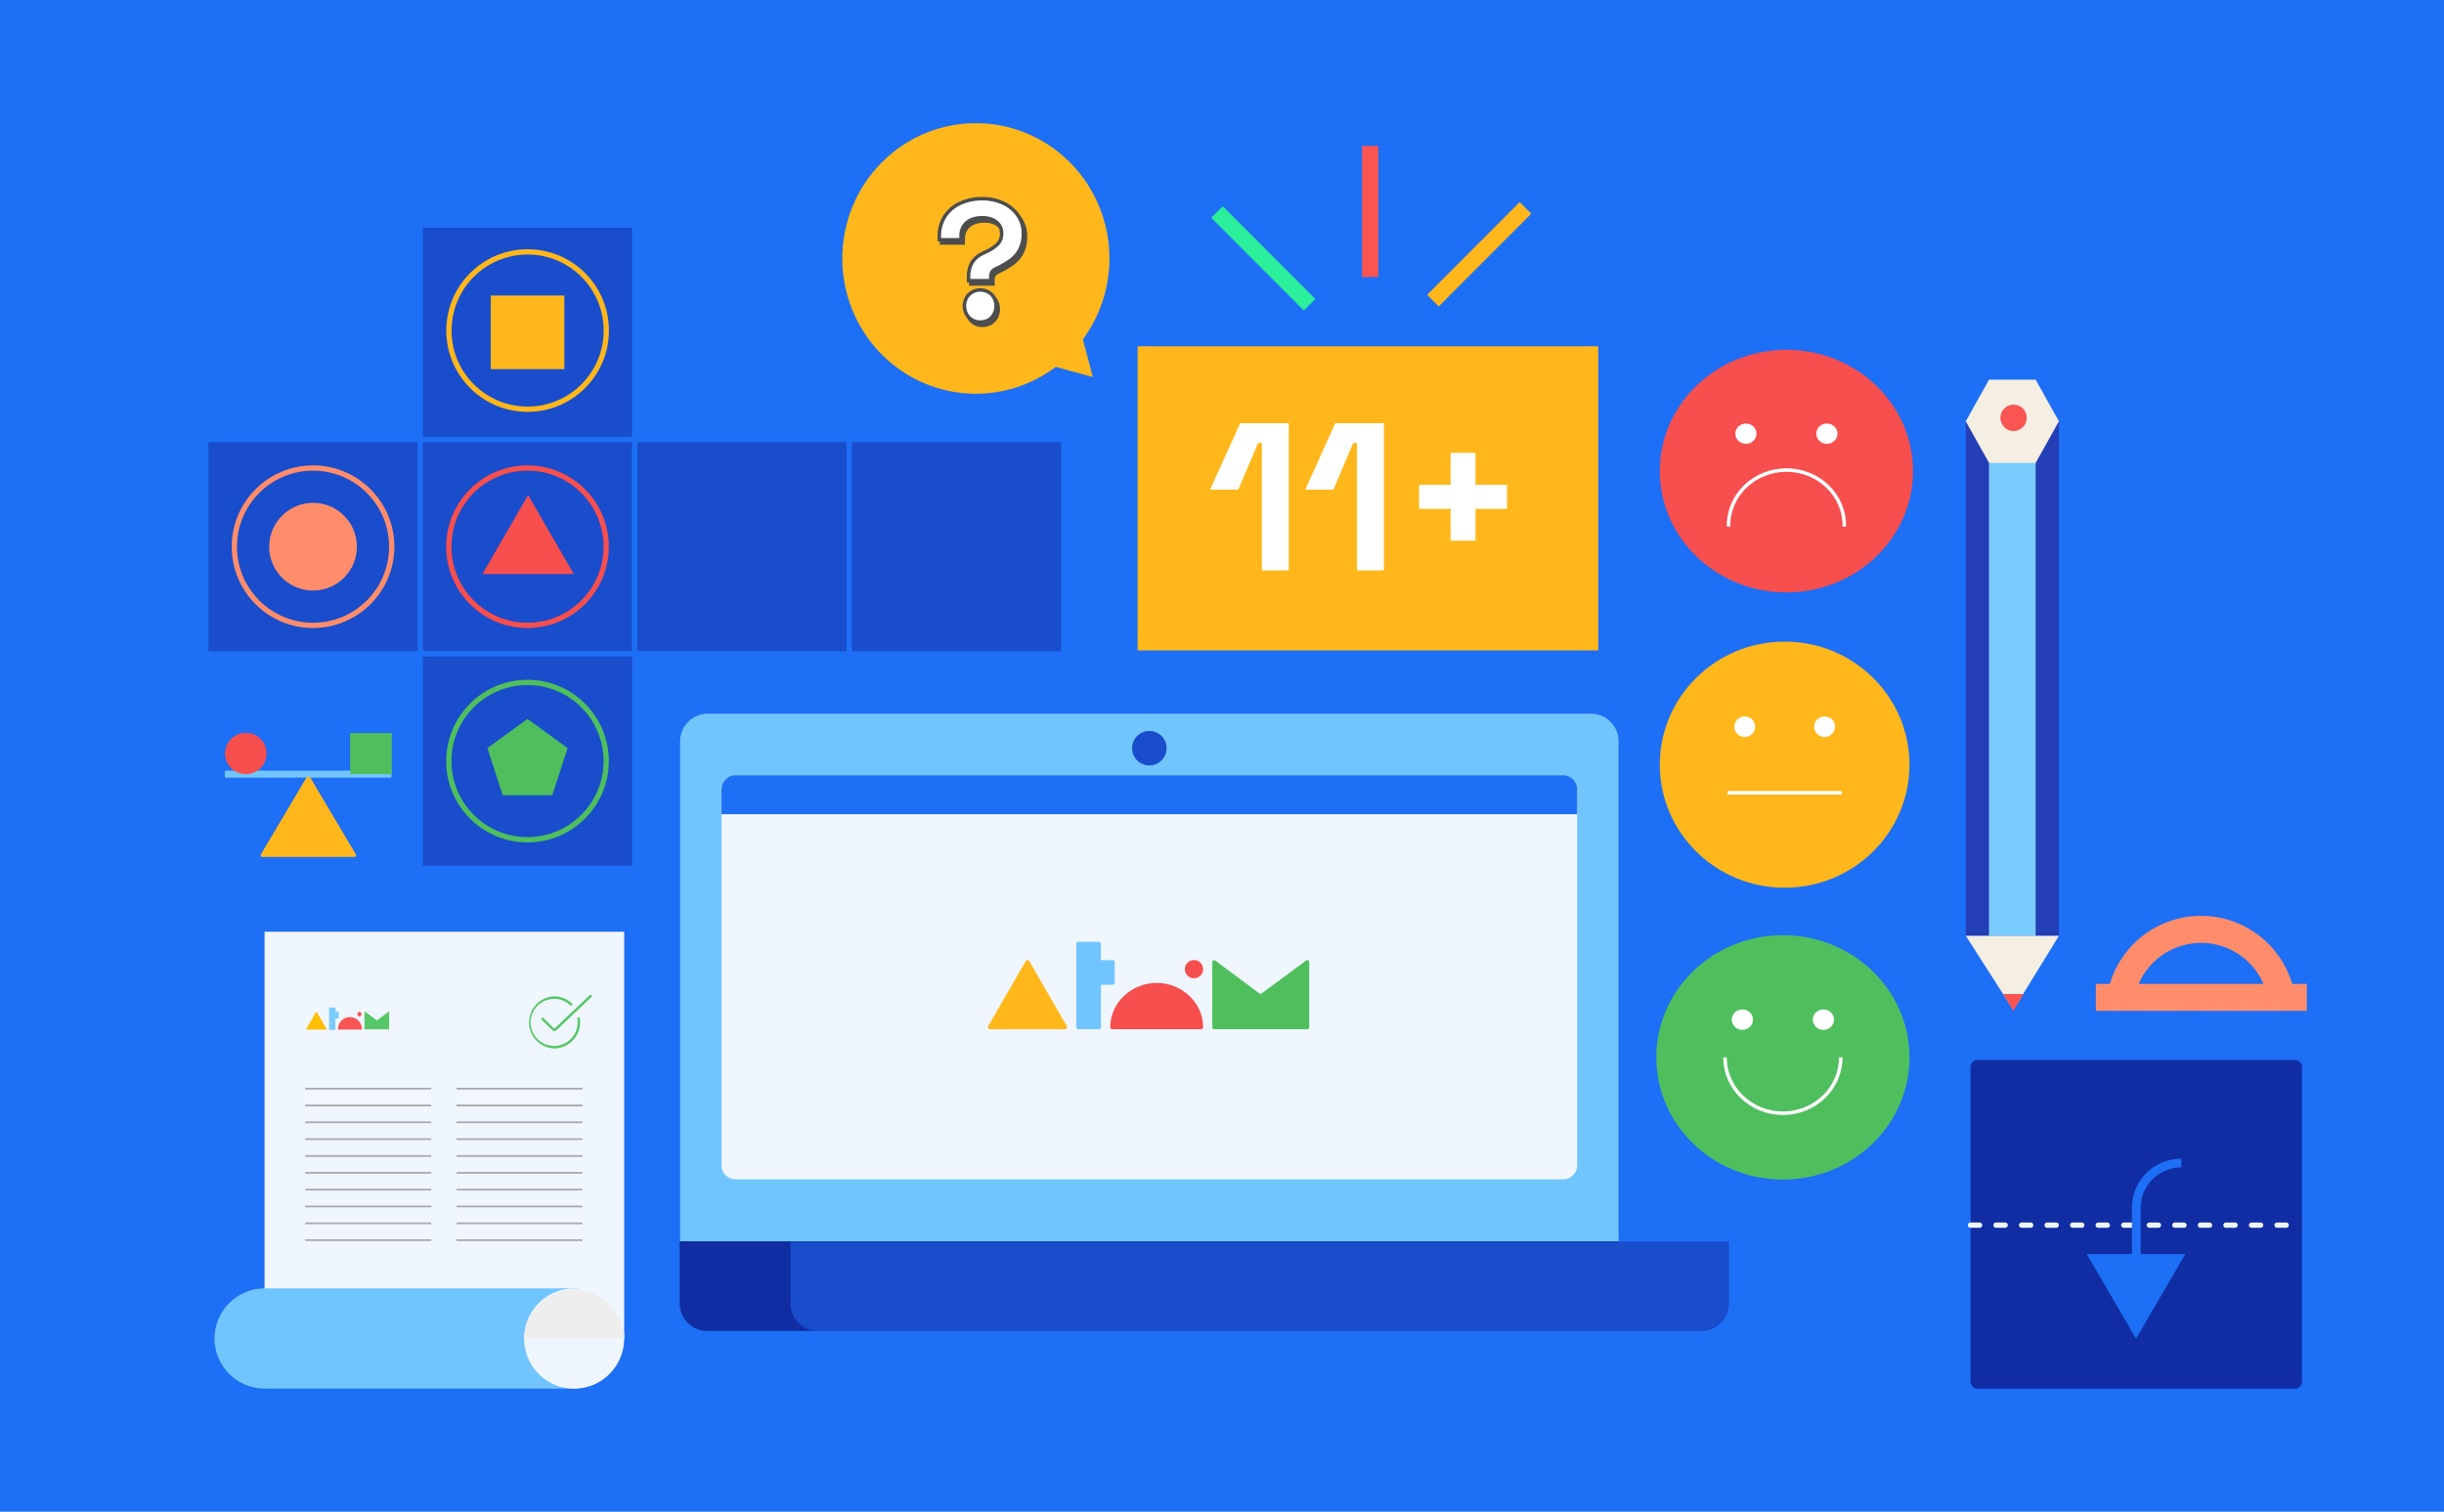 <svg width="1390" height="860" viewBox="0 0 1390 860" fill="none" xmlns="http://www.w3.org/2000/svg">
<rect width="1390" height="860" fill="#1D6FF5"/>
<path d="M783.956 83H774.65V157.601H783.956V83Z" fill="#FA5453"/>
<path d="M864.31 114.97L811.666 167.72L818.247 174.314L870.891 121.564L864.31 114.97Z" fill="#FFB71B"/>
<path d="M905.149 200.911H830.696V210.236H905.149V200.911Z" fill="#7F5EDD"/>
<path d="M820.595 238.004L814.014 244.597L866.66 297.348L873.24 290.754L820.595 238.004Z" fill="#4FBF5E"/>
<path d="M787.473 257.07H778.166V331.671H787.473V257.07Z" fill="#FF8D6B"/>
<path d="M743.873 240.355L691.227 293.106L697.808 299.7L750.454 246.949L743.873 240.355Z" fill="#FF8C00"/>
<path d="M731.427 204.435H656.974V213.76H731.427V204.435Z" fill="#71C5FF"/>
<path d="M695.459 117.324L688.878 123.918L741.524 176.668L748.105 170.074L695.459 117.324Z" fill="#2BEF9B"/>
<path d="M386.804 421.698C386.804 413.008 393.812 406 402.502 406H904.843C913.533 406 920.541 413.008 920.541 421.698V706.227H386.804V421.698Z" fill="#71C5FF"/>
<path d="M920.292 741.424C920.292 750.114 913.284 757.122 904.594 757.122H402.253C393.563 757.122 386.555 750.114 386.555 741.424V706.103H920.292V741.424Z" fill="#102DA3"/>
<path d="M983.333 741.548C983.333 750.238 976.325 757.246 967.635 757.246H465.295C456.605 757.246 449.597 750.238 449.597 741.548V706.227H983.333V741.548Z" fill="#194DCC"/>
<path d="M410.351 449.17C410.351 444.965 413.995 441.321 418.2 441.321H889.144C893.349 441.321 896.993 444.965 896.993 449.17V663.057C896.993 667.262 893.349 670.906 889.144 670.906H418.2C413.995 670.906 410.351 667.262 410.351 663.057V449.17V449.17Z" fill="#F0F6FE"/>
<path d="M410.351 463.186V448.89C410.351 444.685 413.995 441.04 418.2 441.04H889.144C893.349 441.04 896.993 444.685 896.993 448.89V463.186H410.351Z" fill="#1D6FF5"/>
<path d="M653.672 435.434C659.091 435.434 663.483 431.041 663.483 425.623C663.483 420.204 659.091 415.811 653.672 415.811C648.254 415.811 643.861 420.204 643.861 425.623C643.861 431.041 648.254 435.434 653.672 435.434Z" fill="#194DCC"/>
<g clip-path="url(#clip0_85_1425)">
<path d="M684.281 584.376C684.275 584.68 684.148 584.969 683.929 585.18C683.71 585.391 683.416 585.508 683.111 585.504H632.577C632.27 585.504 631.976 585.383 631.759 585.167C631.542 584.95 631.42 584.657 631.42 584.351C631.42 570.406 643.63 559.137 657.851 559.137C672.071 559.137 684.281 570.343 684.281 584.287V584.376Z" fill="#F74E4E"/>
<path d="M679.067 556.512C681.94 556.512 684.269 554.191 684.269 551.328C684.269 548.464 681.94 546.143 679.067 546.143C676.194 546.143 673.865 548.464 673.865 551.328C673.865 554.191 676.194 556.512 679.067 556.512Z" fill="#F74E4E"/>
<path d="M606.91 584.338C606.91 584.648 606.787 584.944 606.568 585.163C606.348 585.382 606.05 585.505 605.74 585.505H563.029C562.718 585.505 562.421 585.382 562.201 585.163C561.982 584.944 561.859 584.648 561.859 584.338C561.866 584.108 561.937 583.885 562.062 583.692L583.405 546.662C583.518 546.508 583.665 546.381 583.835 546.291C584.005 546.201 584.192 546.15 584.384 546.143C584.576 546.144 584.764 546.192 584.933 546.283C585.101 546.373 585.245 546.504 585.351 546.662L606.707 583.692C606.838 583.882 606.909 584.107 606.91 584.338Z" fill="#FFB71B"/>
<path d="M743.554 546.143C743.341 546.145 743.136 546.216 742.968 546.346L717.53 565.133C717.358 565.261 717.147 565.329 716.932 565.323C716.741 565.327 716.554 565.269 716.398 565.158H716.322L691.099 546.409C690.936 546.29 690.741 546.224 690.54 546.219C690.245 546.235 689.969 546.367 689.771 546.585C689.573 546.804 689.47 547.091 689.484 547.385V584.351C689.477 584.496 689.499 584.641 689.548 584.777C689.598 584.913 689.674 585.039 689.772 585.146C689.87 585.253 689.988 585.34 690.12 585.401C690.252 585.463 690.394 585.498 690.54 585.505H743.554C743.848 585.491 744.126 585.363 744.326 585.147C744.526 584.931 744.632 584.645 744.622 584.351V547.309C744.632 547.014 744.526 546.727 744.327 546.508C744.127 546.29 743.849 546.159 743.554 546.143V546.143Z" fill="#4FBF5E"/>
<path d="M632.845 546.206H626.727C626.574 546.203 626.428 546.14 626.321 546.031C626.214 545.922 626.154 545.775 626.154 545.623V536.939C626.154 536.785 626.124 536.632 626.064 536.49C626.005 536.348 625.917 536.219 625.807 536.11C625.697 536.002 625.567 535.916 625.423 535.858C625.28 535.8 625.126 535.771 624.971 535.773H613.282C612.972 535.773 612.674 535.896 612.455 536.115C612.236 536.333 612.112 536.63 612.112 536.939V584.351C612.116 584.658 612.24 584.951 612.46 585.167C612.679 585.383 612.974 585.505 613.282 585.504H624.971C625.28 585.505 625.575 585.383 625.794 585.167C626.014 584.951 626.138 584.658 626.142 584.351V560.772C626.14 560.696 626.154 560.62 626.182 560.55C626.21 560.479 626.251 560.415 626.305 560.36C626.358 560.306 626.422 560.263 626.492 560.233C626.562 560.204 626.638 560.189 626.714 560.189H632.845C633.155 560.189 633.453 560.066 633.672 559.847C633.892 559.628 634.015 559.332 634.015 559.022V547.372C634.015 547.063 633.892 546.766 633.672 546.548C633.453 546.329 633.155 546.206 632.845 546.206Z" fill="#71C5FF"/>
</g>
<path d="M1016 337C1055.76 337 1088 306.108 1088 268C1088 229.892 1055.76 199 1016 199C976.236 199 944 229.892 944 268C944 306.108 976.236 337 1016 337Z" fill="#F74E4E"/>
<path d="M983.072 299.567C982.988 295.372 983.778 291.203 985.396 287.303C987.014 283.404 989.426 279.853 992.493 276.857C995.559 273.862 999.218 271.483 1003.26 269.858C1007.29 268.234 1011.63 267.398 1016.01 267.398C1020.38 267.398 1024.72 268.234 1028.76 269.858C1032.79 271.483 1036.45 273.862 1039.52 276.857C1042.59 279.853 1045 283.404 1046.62 287.303C1048.23 291.203 1049.02 295.372 1048.94 299.567" stroke="white" stroke-width="2" stroke-miterlimit="10"/>
<path d="M992.972 252.475C996.299 252.475 998.996 249.89 998.996 246.702C998.996 243.514 996.299 240.929 992.972 240.929C989.645 240.929 986.948 243.514 986.948 246.702C986.948 249.89 989.645 252.475 992.972 252.475Z" fill="white"/>
<path d="M1039.03 252.475C1042.35 252.475 1045.05 249.89 1045.05 246.702C1045.05 243.514 1042.35 240.929 1039.03 240.929C1035.7 240.929 1033 243.514 1033 246.702C1033 249.89 1035.7 252.475 1039.03 252.475Z" fill="white"/>
<path d="M1015 505C1054.21 505 1086 473.66 1086 435C1086 396.34 1054.21 365 1015 365C975.788 365 944 396.34 944 435C944 473.66 975.788 505 1015 505Z" fill="#FFB71B"/>
<path d="M992.292 419.25C995.573 419.25 998.232 416.628 998.232 413.393C998.232 410.159 995.573 407.537 992.292 407.537C989.011 407.537 986.352 410.159 986.352 413.393C986.352 416.628 989.011 419.25 992.292 419.25Z" fill="white"/>
<path d="M1037.71 419.25C1040.99 419.25 1043.65 416.628 1043.65 413.393C1043.65 410.159 1040.99 407.537 1037.71 407.537C1034.43 407.537 1031.77 410.159 1031.77 413.393C1031.77 416.628 1034.43 419.25 1037.71 419.25Z" fill="white"/>
<path d="M982.518 451.007H1047.48" stroke="white" stroke-width="2" stroke-miterlimit="10"/>
<g clip-path="url(#clip1_85_1425)">
<path d="M355 530H150.469V761.453H355V530Z" fill="#F0F6FE"/>
<path d="M150.468 732.927H329.126V789.913H150.468C142.929 789.913 135.698 786.917 130.361 781.581C125.024 776.246 122.017 769.007 122 761.453C122 753.887 124.999 746.632 130.338 741.282C135.677 735.933 142.918 732.927 150.468 732.927Z" fill="#71C5FF"/>
<path d="M326.532 789.978C342.254 789.978 355 777.207 355 761.453C355 745.699 342.254 732.927 326.532 732.927C310.809 732.927 298.063 745.699 298.063 761.453C298.063 777.207 310.809 789.978 326.532 789.978Z" fill="#F0F6FE"/>
<path d="M355.022 761.453H298.063C298.268 754.021 301.358 746.962 306.676 741.777C311.995 736.593 319.122 733.692 326.542 733.692C333.963 733.692 341.09 736.593 346.409 741.777C351.727 746.962 354.817 754.021 355.022 761.453V761.453Z" fill="#EEEEEE"/>
<path d="M315.14 596.43C311.313 596.283 307.693 594.657 305.037 591.892C302.382 589.128 300.898 585.44 300.898 581.604C300.898 577.767 302.382 574.079 305.037 571.315C307.693 568.55 311.313 566.924 315.14 566.778C317.111 566.77 319.063 567.161 320.879 567.928C322.696 568.694 324.339 569.821 325.71 571.24L324.694 572.214C323.453 570.936 321.967 569.922 320.325 569.233C318.683 568.545 316.92 568.196 315.14 568.207C312.493 568.207 309.906 568.994 307.706 570.467C305.506 571.94 303.791 574.034 302.778 576.484C301.765 578.934 301.5 581.629 302.017 584.23C302.533 586.831 303.807 589.22 305.678 591.095C307.55 592.97 309.934 594.247 312.529 594.764C315.125 595.281 317.815 595.016 320.26 594.001C322.705 592.986 324.795 591.268 326.265 589.063C327.735 586.858 328.52 584.266 328.52 581.614C328.522 580.713 328.435 579.813 328.261 578.929L329.644 578.647C329.835 579.625 329.929 580.618 329.925 581.614C329.92 585.542 328.36 589.307 325.588 592.084C322.817 594.861 319.059 596.424 315.14 596.43Z" fill="#56C766"/>
<path d="M315.226 586.596C315.016 586.577 314.812 586.516 314.626 586.415C314.44 586.315 314.277 586.177 314.145 586.011L307.661 579.708L308.633 578.712L315.27 585.21L335.826 565.716L336.799 566.734L316.307 586.228C316.161 586.359 315.99 586.46 315.804 586.523C315.619 586.587 315.422 586.611 315.226 586.596V586.596Z" fill="#56C766"/>
<path d="M173.619 619.302H245.277" stroke="#A9A9A9" stroke-miterlimit="10"/>
<path d="M173.619 628.875H245.277" stroke="#A9A9A9" stroke-miterlimit="10"/>
<path d="M173.619 638.449H245.277" stroke="#A9A9A9" stroke-miterlimit="10"/>
<path d="M173.619 648.022H245.277" stroke="#A9A9A9" stroke-miterlimit="10"/>
<path d="M173.619 657.596H245.277" stroke="#A9A9A9" stroke-miterlimit="10"/>
<path d="M173.619 667.169H245.277" stroke="#A9A9A9" stroke-miterlimit="10"/>
<path d="M173.619 676.743H245.277" stroke="#A9A9A9" stroke-miterlimit="10"/>
<path d="M173.619 686.316H245.277" stroke="#A9A9A9" stroke-miterlimit="10"/>
<path d="M173.619 695.911H245.277" stroke="#A9A9A9" stroke-miterlimit="10"/>
<path d="M173.619 705.485H245.277" stroke="#A9A9A9" stroke-miterlimit="10"/>
<path d="M259.608 619.302H331.287" stroke="#A9A9A9" stroke-miterlimit="10"/>
<path d="M259.608 628.875H331.287" stroke="#A9A9A9" stroke-miterlimit="10"/>
<path d="M259.608 638.449H331.287" stroke="#A9A9A9" stroke-miterlimit="10"/>
<path d="M259.608 648.022H331.287" stroke="#A9A9A9" stroke-miterlimit="10"/>
<path d="M259.608 657.596H331.287" stroke="#A9A9A9" stroke-miterlimit="10"/>
<path d="M259.608 667.169H331.287" stroke="#A9A9A9" stroke-miterlimit="10"/>
<path d="M259.608 676.743H331.287" stroke="#A9A9A9" stroke-miterlimit="10"/>
<path d="M259.608 686.316H331.287" stroke="#A9A9A9" stroke-miterlimit="10"/>
<path d="M259.608 695.911H331.287" stroke="#A9A9A9" stroke-miterlimit="10"/>
<path d="M259.608 705.485H331.287" stroke="#A9A9A9" stroke-miterlimit="10"/>
<path d="M205.784 585.492C205.781 585.53 205.77 585.567 205.752 585.601C205.733 585.635 205.707 585.664 205.676 585.686C205.645 585.7 205.612 585.707 205.579 585.707C205.545 585.707 205.512 585.7 205.481 585.686H192.382C192.312 585.713 192.235 585.713 192.166 585.686C192.141 585.616 192.141 585.54 192.166 585.47C192.166 583.649 192.888 581.902 194.173 580.615C195.458 579.327 197.201 578.604 199.018 578.604C200.835 578.604 202.578 579.327 203.863 580.615C205.148 581.902 205.87 583.649 205.87 585.47L205.784 585.492Z" fill="#FA5453"/>
<path d="M204.422 578.236C204.751 578.194 205.054 578.033 205.273 577.784C205.492 577.535 205.613 577.214 205.613 576.882C205.613 576.55 205.492 576.229 205.273 575.98C205.054 575.73 204.751 575.57 204.422 575.528C204.093 575.57 203.791 575.73 203.572 575.98C203.353 576.229 203.232 576.55 203.232 576.882C203.232 577.214 203.353 577.535 203.572 577.784C203.791 578.033 204.093 578.194 204.422 578.236V578.236Z" fill="#FA5453"/>
<path d="M185.746 585.47C185.771 585.54 185.771 585.616 185.746 585.686C185.676 585.713 185.599 585.713 185.53 585.686H174.376C174.342 585.701 174.305 585.708 174.268 585.708C174.231 585.708 174.194 585.701 174.16 585.686C174.135 585.616 174.135 585.54 174.16 585.47C174.15 585.42 174.15 585.368 174.16 585.318L179.715 575.766H179.823H179.974H180.104H180.212L185.746 585.427C185.747 585.441 185.747 585.455 185.746 585.47V585.47Z" fill="#FFBE00"/>
<path d="M221.131 575.528C221.108 575.518 221.082 575.513 221.056 575.513C221.03 575.513 221.004 575.518 220.98 575.528L214.495 580.402C214.446 580.418 214.393 580.418 214.344 580.402H214.193L207.708 575.507H207.578C207.502 575.512 207.43 575.546 207.378 575.603C207.326 575.659 207.297 575.733 207.297 575.81V585.427C207.287 585.469 207.287 585.514 207.297 585.556V585.556H221.131C221.162 585.57 221.195 585.577 221.229 585.577C221.262 585.577 221.295 585.57 221.326 585.556C221.342 585.522 221.35 585.486 221.35 585.448C221.35 585.411 221.342 585.374 221.326 585.34V575.766C221.341 575.736 221.349 575.703 221.349 575.669C221.349 575.635 221.341 575.602 221.326 575.571C221.264 575.546 221.194 575.546 221.131 575.571V575.528Z" fill="#56C766"/>
<path d="M192.447 575.55H190.869C190.857 575.515 190.857 575.477 190.869 575.442V573.276C190.879 573.233 190.879 573.188 190.869 573.146V573.146H187.389C187.355 573.131 187.318 573.124 187.281 573.124C187.244 573.124 187.207 573.131 187.173 573.146C187.148 573.216 187.148 573.292 187.173 573.362V585.686C187.148 585.757 187.148 585.833 187.173 585.903C187.207 585.917 187.244 585.925 187.281 585.925C187.318 585.925 187.355 585.917 187.389 585.903H190.523C190.557 585.917 190.594 585.925 190.631 585.925C190.668 585.925 190.705 585.917 190.739 585.903C190.755 585.869 190.763 585.832 190.763 585.795C190.763 585.757 190.755 585.72 190.739 585.686V579.34H192.425C192.459 579.356 192.496 579.364 192.533 579.364C192.571 579.364 192.608 579.356 192.641 579.34C192.656 579.306 192.663 579.269 192.663 579.232C192.663 579.195 192.656 579.158 192.641 579.124V575.766C192.656 575.732 192.663 575.695 192.663 575.658C192.663 575.621 192.656 575.584 192.641 575.55C192.579 575.525 192.509 575.525 192.447 575.55V575.55Z" fill="#7ACCFF"/>
</g>
<g clip-path="url(#clip2_85_1425)">
<path d="M1014.01 671.012C1053.77 671.012 1086.01 639.893 1086.01 601.506C1086.01 563.119 1053.77 532 1014.01 532C974.238 532 942 563.119 942 601.506C942 639.893 974.238 671.012 1014.01 671.012Z" fill="#4FBF5E"/>
<path d="M1046.94 601.494C1046.94 609.926 1043.47 618.013 1037.3 623.975C1031.12 629.938 1022.74 633.287 1014.01 633.287C1005.27 633.287 996.893 629.938 990.716 623.975C984.539 618.013 981.069 609.926 981.069 601.494" stroke="white" stroke-width="2" stroke-miterlimit="10"/>
<path d="M990.961 585.862C994.288 585.862 996.984 583.259 996.984 580.048C996.984 576.837 994.288 574.234 990.961 574.234C987.635 574.234 984.938 576.837 984.938 580.048C984.938 583.259 987.635 585.862 990.961 585.862Z" fill="white"/>
<path d="M1037.04 585.862C1040.36 585.862 1043.06 583.259 1043.06 580.048C1043.06 576.837 1040.36 574.234 1037.04 574.234C1033.71 574.234 1031.02 576.837 1031.02 580.048C1031.02 583.259 1033.71 585.862 1037.04 585.862Z" fill="white"/>
</g>
<path d="M117.055 250.018L117.055 371.982H239.027V250.018H117.055Z" fill="#194DCC" stroke="#1D6FF5" stroke-width="3" stroke-miterlimit="10"/>
<path d="M239.027 250.018V371.982H361V250.018H239.027Z" fill="#194DCC" stroke="#1D6FF5" stroke-width="3" stroke-miterlimit="10"/>
<path d="M239.027 128.055V250.018H361V128.055H239.027Z" fill="#194DCC" stroke="#1D6FF5" stroke-width="3" stroke-miterlimit="10"/>
<path d="M239.027 371.982V493.945H361V371.982H239.027Z" fill="#194DCC" stroke="#1D6FF5" stroke-width="3" stroke-miterlimit="10"/>
<path d="M361 250V371.964H482.973V250H361Z" fill="#194DCC" stroke="#1D6FF5" stroke-width="3" stroke-miterlimit="10"/>
<path d="M482.973 250.018V371.982H604.945V250.018H482.973Z" fill="#194DCC" stroke="#1D6FF5" stroke-width="3" stroke-miterlimit="10"/>
<path d="M178.041 355.75C202.758 355.75 222.794 335.715 222.794 311C222.794 286.285 202.758 266.25 178.041 266.25C153.324 266.25 133.288 286.285 133.288 311C133.288 335.715 153.324 355.75 178.041 355.75Z" stroke="#FF8D6B" stroke-width="3" stroke-miterlimit="10"/>
<path d="M300.014 355.75C324.73 355.75 344.767 335.715 344.767 311C344.767 286.285 324.73 266.25 300.014 266.25C275.297 266.25 255.26 286.285 255.26 311C255.26 335.715 275.297 355.75 300.014 355.75Z" stroke="#F74E4E" stroke-width="3" stroke-miterlimit="10"/>
<path d="M300.014 477.714C324.73 477.714 344.767 457.678 344.767 432.964C344.767 408.249 324.73 388.213 300.014 388.213C275.297 388.213 255.26 408.249 255.26 432.964C255.26 457.678 275.297 477.714 300.014 477.714Z" stroke="#4FBF5E" stroke-width="3" stroke-miterlimit="10"/>
<path d="M300.077 232.79C324.794 232.79 344.831 212.755 344.831 188.04C344.831 163.325 324.794 143.29 300.077 143.29C275.361 143.29 255.324 163.325 255.324 188.04C255.324 212.755 275.361 232.79 300.077 232.79Z" stroke="#FFB71B" stroke-width="3" stroke-miterlimit="10"/>
<path d="M178.041 335.943C191.818 335.943 202.986 324.776 202.986 311C202.986 297.224 191.818 286.057 178.041 286.057C164.264 286.057 153.096 297.224 153.096 311C153.096 324.776 164.264 335.943 178.041 335.943Z" fill="#FF8D6B"/>
<path d="M320.973 168.12H279.096V209.994H320.973V168.12Z" fill="#FFB71B"/>
<path d="M300.366 281.607L274.38 326.561H326.352L300.366 281.607Z" fill="#F74E4E"/>
<path d="M300.014 408.965L277.206 425.567L285.918 452.4H314.11L322.822 425.567L300.014 408.965Z" fill="#4FBF5E"/>
<path d="M174.704 441.822L148.393 486.173C148.322 486.292 148.284 486.428 148.283 486.567C148.282 486.706 148.317 486.843 148.386 486.963C148.455 487.084 148.555 487.184 148.675 487.254C148.795 487.324 148.932 487.361 149.071 487.361H201.684C201.824 487.361 201.96 487.324 202.08 487.254C202.201 487.184 202.3 487.084 202.369 486.963C202.438 486.843 202.474 486.706 202.472 486.567C202.471 486.428 202.433 486.292 202.362 486.173L176.059 441.822C175.989 441.705 175.89 441.607 175.771 441.54C175.653 441.472 175.518 441.437 175.382 441.437C175.245 441.437 175.11 441.472 174.992 441.54C174.873 441.607 174.774 441.705 174.704 441.822V441.822Z" fill="#FFB71B"/>
<path d="M128 440.383H222.558" stroke="#71C5FF" stroke-width="4" stroke-miterlimit="10"/>
<path d="M139.82 440.375C146.287 440.375 151.529 435.142 151.529 428.687C151.529 422.233 146.287 417 139.82 417C133.353 417 128.11 422.233 128.11 428.687C128.11 435.142 133.353 440.375 139.82 440.375Z" fill="#F74E4E"/>
<path d="M222.66 417H199.234V440.383H222.66V417Z" fill="#4FBF5E"/>
<path d="M174.704 441.822L148.393 486.173C148.322 486.292 148.284 486.428 148.283 486.567C148.282 486.706 148.317 486.843 148.386 486.963C148.455 487.084 148.555 487.184 148.675 487.254C148.795 487.324 148.932 487.361 149.071 487.361H201.684C201.824 487.361 201.96 487.324 202.08 487.254C202.201 487.184 202.3 487.084 202.369 486.963C202.438 486.843 202.474 486.706 202.472 486.567C202.471 486.428 202.433 486.292 202.362 486.173L176.059 441.822C175.989 441.705 175.89 441.607 175.771 441.54C175.653 441.472 175.518 441.437 175.382 441.437C175.245 441.437 175.11 441.472 174.992 441.54C174.873 441.607 174.774 441.705 174.704 441.822V441.822Z" fill="#FFB71B"/>
<path d="M222.558 438.81H128V441.956H222.558V438.81Z" fill="#71C5FF"/>
<path d="M139.82 440.375C146.287 440.375 151.529 435.142 151.529 428.687C151.529 422.233 146.287 417 139.82 417C133.353 417 128.11 422.233 128.11 428.687C128.11 435.142 133.353 440.375 139.82 440.375Z" fill="#F74E4E"/>
<path d="M222.66 417H199.234V440.383H222.66V417Z" fill="#4FBF5E"/>
<path d="M1305.22 603H1124.78C1122.58 603 1120.78 604.791 1120.78 607V786C1120.78 788.209 1122.58 790 1124.78 790H1305.22C1307.43 790 1309.22 788.209 1309.22 786V607C1309.22 604.791 1307.43 603 1305.22 603Z" fill="#102DA3"/>
<path d="M1120.69 696.947L1309.31 696.947" stroke="#F0F6FE" stroke-width="3" stroke-linecap="round" stroke-linejoin="round" stroke-dasharray="5.19 9.34"/>
<path d="M1240.6 661.594C1233.81 661.594 1227.3 664.27 1222.5 669.034C1217.7 673.798 1215 680.258 1215 686.995V719.157" stroke="#1D6FF5" stroke-width="5" stroke-linejoin="round"/>
<path d="M1214.85 761.56L1242.88 713.391H1186.81L1214.85 761.56Z" fill="#1D6FF5"/>
<rect width="262" height="173" transform="translate(647 197)" fill="#FFB71B"/>
<path d="M717.667 324.5V251.986H715.513L704.265 278.551H688.23L705.342 240.738H732.983V324.5H717.667ZM771.771 324.5V251.986H769.617L758.369 278.551H742.334L759.446 240.738H787.087V324.5H771.771ZM825.037 307.628V289.44H807.088V275.798H825.037V257.61H839.157V275.798H857.106V289.44H839.157V307.628H825.037Z" fill="white"/>
<g clip-path="url(#clip3_85_1425)">
<path d="M1118 532.336L1171 532.336L1171 239.662L1118 239.662L1118 532.336Z" fill="#243EB6"/>
<path d="M1131.21 532.336L1157.76 532.336L1157.76 239.662L1131.21 239.662L1131.21 532.336Z" fill="#7ACCFF"/>
<path d="M1131.24 216L1118 239.662L1131.24 263.325L1157.76 263.325L1171 239.662L1157.76 216L1131.24 216Z" fill="#F4EEE3"/>
<path d="M1145.26 230.162C1143.77 230.15 1142.32 230.581 1141.08 231.401C1139.85 232.221 1138.88 233.393 1138.3 234.768C1137.73 236.142 1137.57 237.658 1137.85 239.122C1138.13 240.587 1138.84 241.934 1139.89 242.993C1140.93 244.052 1142.26 244.775 1143.72 245.07C1145.17 245.366 1146.68 245.22 1148.05 244.652C1149.42 244.084 1150.59 243.119 1151.41 241.88C1152.24 240.64 1152.68 239.182 1152.68 237.691C1152.68 236.706 1152.5 235.73 1152.12 234.819C1151.75 233.907 1151.21 233.078 1150.52 232.379C1149.83 231.68 1149.01 231.124 1148.11 230.744C1147.2 230.363 1146.24 230.166 1145.26 230.162V230.162Z" fill="#FA5453"/>
<path d="M1118 532.336L1145.05 574.522L1171 532.336L1118 532.336Z" fill="#F4EEE3"/>
<path d="M1150.84 565.439L1139.26 565.439L1145.08 575L1150.84 565.439Z" fill="#FA5453"/>
</g>
<g clip-path="url(#clip4_85_1425)">
<path d="M615.886 193.084C627.376 177.496 632.613 158.077 630.544 138.734C628.474 119.392 619.252 101.561 604.732 88.829C590.212 76.097 571.471 69.408 552.281 70.108C533.09 70.808 514.873 78.845 501.295 92.602C487.716 106.36 479.783 124.816 479.092 144.259C478.401 163.703 485.003 182.689 497.57 197.401C510.137 212.112 527.736 221.455 546.828 223.552C565.919 225.649 585.085 220.342 600.472 208.701L621.538 214.485L615.886 193.084Z" fill="#FFB71B"/>
<path d="M552.117 161.532V159.219C551.999 156.386 552.677 153.578 554.072 151.121C555.63 148.771 557.826 146.928 560.395 145.814L562.036 145.048C564.449 143.984 566.668 142.518 568.601 140.71C569.377 139.892 569.979 138.923 570.372 137.861C570.765 136.8 570.939 135.668 570.885 134.535C570.917 132.832 570.418 131.162 569.458 129.764C568.479 128.406 567.144 127.354 565.604 126.727C563.757 125.985 561.782 125.626 559.795 125.671C557.693 125.631 555.605 126.024 553.658 126.828C551.928 127.531 550.439 128.732 549.377 130.284C548.288 132.007 547.741 134.024 547.807 136.068V138.223H535.461V136.271C535.357 132.202 536.488 128.2 538.701 124.804C540.879 121.564 543.91 119.009 547.45 117.429C551.343 115.678 555.565 114.805 559.824 114.87C563.967 114.797 568.075 115.652 571.856 117.371C575.196 118.896 578.074 121.297 580.191 124.327C582.23 127.325 583.293 130.894 583.231 134.535C583.362 137.824 582.638 141.09 581.132 144.007C579.843 146.382 578.037 148.429 575.852 149.993C573.788 151.475 571.606 152.781 569.329 153.897L567.745 154.678C566.783 155.049 565.952 155.704 565.362 156.558C564.871 157.562 564.644 158.678 564.705 159.797V161.532H552.117ZM558.768 185.045C557.585 185.072 556.409 184.86 555.309 184.42C554.208 183.981 553.206 183.323 552.36 182.485C550.674 180.712 549.732 178.346 549.732 175.884C549.732 173.422 550.674 171.056 552.36 169.283C554.114 167.658 556.405 166.757 558.782 166.757C561.159 166.757 563.45 167.658 565.205 169.283C566.855 171.074 567.773 173.434 567.773 175.884C567.773 178.335 566.855 180.694 565.205 182.485C564.356 183.328 563.349 183.988 562.243 184.428C561.137 184.868 559.955 185.078 558.768 185.045V185.045Z" fill="#4D4D4D" stroke="#4D4D4D" stroke-width="2" stroke-miterlimit="10"/>
<path d="M550.875 159.696V157.382C550.764 154.551 551.442 151.744 552.831 149.285C554.404 146.944 556.609 145.112 559.182 144.007L560.795 143.24C563.211 142.184 565.431 140.717 567.36 138.902C568.137 138.086 568.742 137.117 569.137 136.055C569.532 134.993 569.709 133.861 569.658 132.728C569.689 131.025 569.19 129.355 568.231 127.956C567.251 126.599 565.916 125.547 564.377 124.919C562.53 124.176 560.555 123.817 558.568 123.864C556.467 123.832 554.38 124.225 552.431 125.021C550.697 125.723 549.207 126.931 548.149 128.491C547.054 130.211 546.506 132.23 546.579 134.275V136.386H534.234V134.434C534.126 130.368 535.252 126.365 537.459 122.967C539.641 119.732 542.671 117.177 546.208 115.593C550.102 113.842 554.324 112.969 558.582 113.033C562.723 112.961 566.827 113.821 570.6 115.549C573.938 117.064 576.812 119.461 578.92 122.49C580.98 125.482 582.063 129.052 582.018 132.699C582.147 135.997 581.424 139.272 579.92 142.199C578.626 144.567 576.82 146.609 574.639 148.171C572.578 149.65 570.401 150.956 568.131 152.075L566.504 152.842C565.547 153.216 564.723 153.871 564.134 154.722C563.631 155.722 563.399 156.84 563.464 157.961V159.696H550.875ZM557.541 183.208C556.357 183.236 555.18 183.026 554.077 182.589C552.975 182.152 551.969 181.497 551.118 180.663C549.441 178.882 548.506 176.516 548.506 174.055C548.506 171.594 549.441 169.227 551.118 167.447C552.873 165.822 555.164 164.921 557.541 164.921C559.918 164.921 562.209 165.822 563.963 167.447C565.614 169.24 566.533 171.602 566.533 174.055C566.533 176.508 565.614 178.869 563.963 180.663C563.114 181.499 562.108 182.155 561.005 182.592C559.902 183.029 558.724 183.239 557.541 183.208V183.208Z" fill="white" stroke="#4D4D4D" stroke-width="2" stroke-miterlimit="10"/>
</g>
<g clip-path="url(#clip5_85_1425)">
<path d="M1303.66 559.69C1300.35 548.512 1293.51 538.705 1284.17 531.731C1274.82 524.756 1263.48 520.988 1251.82 520.988C1240.16 520.988 1228.82 524.756 1219.47 531.731C1210.13 538.705 1203.29 548.512 1199.98 559.69H1191.98V575.07H1311.98V559.69H1303.66ZM1216.33 559.69C1219.33 552.763 1224.28 546.865 1230.59 542.721C1236.9 538.577 1244.28 536.369 1251.83 536.369C1259.38 536.369 1266.76 538.577 1273.07 542.721C1279.38 546.865 1284.33 552.763 1287.33 559.69H1216.33Z" fill="#FF8D6B"/>
<path d="M1201.37 568.36V575.07" stroke="#FF9672" stroke-width="0.3" stroke-miterlimit="10"/>
<path d="M1203.61 568.36V575.07" stroke="#FF9672" stroke-width="0.3" stroke-miterlimit="10"/>
<path d="M1205.84 568.36V575.07" stroke="#FF9672" stroke-width="0.3" stroke-miterlimit="10"/>
<path d="M1208.08 568.36V575.07" stroke="#FF9672" stroke-width="0.3" stroke-miterlimit="10"/>
<path d="M1210.32 568.36V575.07" stroke="#FF9672" stroke-width="0.3" stroke-miterlimit="10"/>
<path d="M1212.56 568.36V575.07" stroke="#FF9672" stroke-width="0.3" stroke-miterlimit="10"/>
<path d="M1214.79 568.36V575.07" stroke="#FF9672" stroke-width="0.3" stroke-miterlimit="10"/>
<path d="M1217.03 568.36V575.07" stroke="#FF9672" stroke-width="0.3" stroke-miterlimit="10"/>
<path d="M1219.27 568.36V575.07" stroke="#FF9672" stroke-width="0.3" stroke-miterlimit="10"/>
<path d="M1221.5 568.36V575.07" stroke="#FF9672" stroke-width="0.3" stroke-miterlimit="10"/>
<path d="M1223.74 568.36V575.07" stroke="#FF9672" stroke-width="0.3" stroke-miterlimit="10"/>
<path d="M1225.98 568.36V575.07" stroke="#FF9672" stroke-width="0.3" stroke-miterlimit="10"/>
<path d="M1228.22 568.36V575.07" stroke="#FF9672" stroke-width="0.3" stroke-miterlimit="10"/>
<path d="M1230.45 568.36V575.07" stroke="#FF9672" stroke-width="0.3" stroke-miterlimit="10"/>
<path d="M1232.69 568.36V575.07" stroke="#FF9672" stroke-width="0.3" stroke-miterlimit="10"/>
<path d="M1234.93 568.36V575.07" stroke="#FF9672" stroke-width="0.3" stroke-miterlimit="10"/>
<path d="M1237.16 568.36V575.07" stroke="#FF9672" stroke-width="0.3" stroke-miterlimit="10"/>
<path d="M1239.4 568.36V575.07" stroke="#FF9672" stroke-width="0.3" stroke-miterlimit="10"/>
<path d="M1241.64 568.36V575.07" stroke="#FF9672" stroke-width="0.3" stroke-miterlimit="10"/>
<path d="M1243.88 568.36V575.07" stroke="#FF9672" stroke-width="0.3" stroke-miterlimit="10"/>
<path d="M1246.11 568.36V575.07" stroke="#FF9672" stroke-width="0.3" stroke-miterlimit="10"/>
<path d="M1248.35 568.36V575.07" stroke="#FF9672" stroke-width="0.3" stroke-miterlimit="10"/>
<path d="M1250.59 568.36V575.07" stroke="#FF9672" stroke-width="0.3" stroke-miterlimit="10"/>
<path d="M1252.82 568.36V575.07" stroke="#FF9672" stroke-width="0.3" stroke-miterlimit="10"/>
<path d="M1255.06 568.36V575.07" stroke="#FF9672" stroke-width="0.3" stroke-miterlimit="10"/>
<path d="M1257.3 568.36V575.07" stroke="#FF9672" stroke-width="0.3" stroke-miterlimit="10"/>
<path d="M1259.54 568.36V575.07" stroke="#FF9672" stroke-width="0.3" stroke-miterlimit="10"/>
<path d="M1261.77 568.36V575.07" stroke="#FF9672" stroke-width="0.3" stroke-miterlimit="10"/>
<path d="M1264.01 568.36V575.07" stroke="#FF9672" stroke-width="0.3" stroke-miterlimit="10"/>
<path d="M1266.25 568.36V575.07" stroke="#FF9672" stroke-width="0.3" stroke-miterlimit="10"/>
<path d="M1268.48 568.36V575.07" stroke="#FF9672" stroke-width="0.3" stroke-miterlimit="10"/>
<path d="M1270.72 568.36V575.07" stroke="#FF9672" stroke-width="0.3" stroke-miterlimit="10"/>
<path d="M1272.96 568.36V575.07" stroke="#FF9672" stroke-width="0.3" stroke-miterlimit="10"/>
<path d="M1275.2 568.36V575.07" stroke="#FF9672" stroke-width="0.3" stroke-miterlimit="10"/>
<path d="M1277.43 568.36V575.07" stroke="#FF9672" stroke-width="0.3" stroke-miterlimit="10"/>
<path d="M1279.67 568.36V575.07" stroke="#FF9672" stroke-width="0.3" stroke-miterlimit="10"/>
<path d="M1281.91 568.36V575.07" stroke="#FF9672" stroke-width="0.3" stroke-miterlimit="10"/>
<path d="M1284.14 568.36V575.07" stroke="#FF9672" stroke-width="0.3" stroke-miterlimit="10"/>
<path d="M1286.38 568.36V575.07" stroke="#FF9672" stroke-width="0.3" stroke-miterlimit="10"/>
<path d="M1288.62 568.36V575.07" stroke="#FF9672" stroke-width="0.3" stroke-miterlimit="10"/>
<path d="M1290.86 568.36V575.07" stroke="#FF9672" stroke-width="0.3" stroke-miterlimit="10"/>
<path d="M1293.09 568.36V575.07" stroke="#FF9672" stroke-width="0.3" stroke-miterlimit="10"/>
<path d="M1295.33 568.36V575.07" stroke="#FF9672" stroke-width="0.3" stroke-miterlimit="10"/>
<path d="M1297.57 568.36V575.07" stroke="#FF9672" stroke-width="0.3" stroke-miterlimit="10"/>
</g>
<defs>
<clipPath id="clip0_85_1425">
<rect width="182.763" height="49.731" fill="white" transform="translate(561.859 535.773)"/>
</clipPath>
<clipPath id="clip1_85_1425">
<rect width="233" height="260" fill="white" transform="translate(122 530)"/>
</clipPath>
<clipPath id="clip2_85_1425">
<rect width="144" height="139" fill="white" transform="translate(942 532)"/>
</clipPath>
<clipPath id="clip3_85_1425">
<rect width="53" height="359" fill="white" transform="translate(1171 575) rotate(-180)"/>
</clipPath>
<clipPath id="clip4_85_1425">
<rect width="152" height="154" fill="white" transform="translate(479 70)"/>
</clipPath>
<clipPath id="clip5_85_1425">
<rect width="120" height="54.07" fill="white" transform="translate(1192 521)"/>
</clipPath>
</defs>
</svg>
